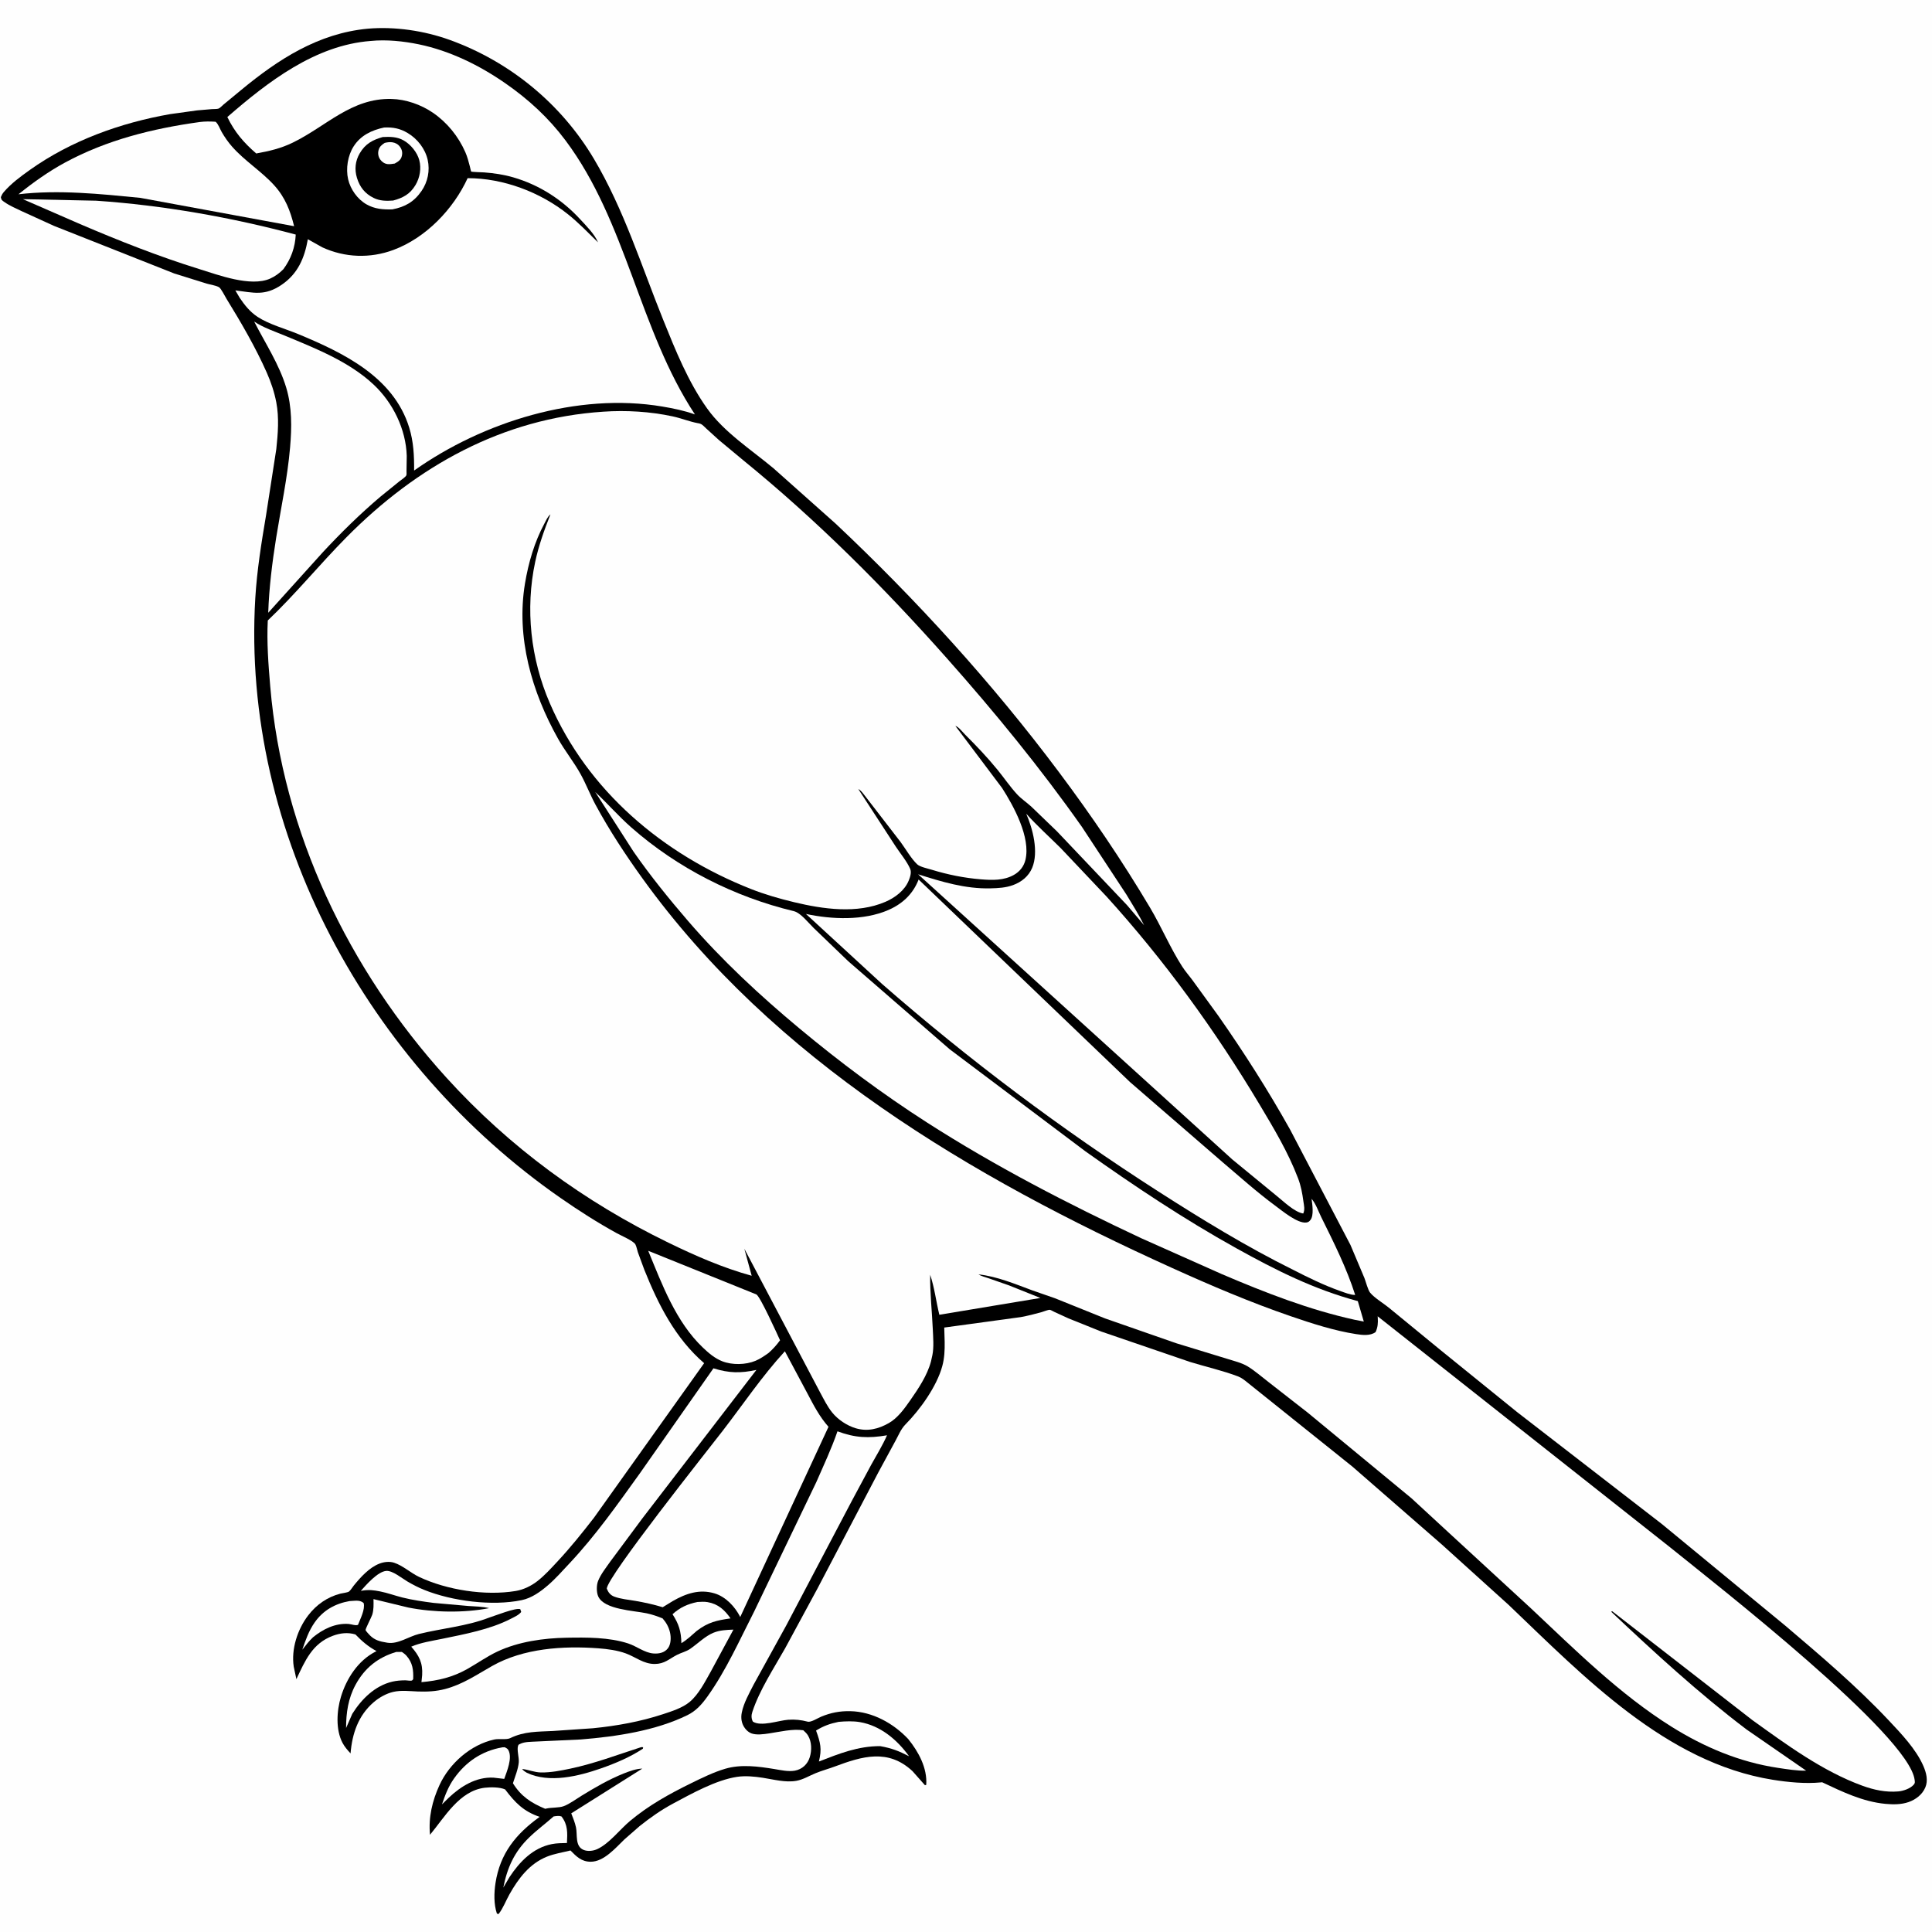 <svg version="1.1" xmlns="http://www.w3.org/2000/svg" style="display: block;" viewBox="0 0 2048 2048" width="1024" height="1024">
<path transform="translate(0,0)" fill="rgb(254,254,254)" d="M -0 -0 L 2048 0 L 2048 2048 L -0 2048 L -0 -0 z"/>
<path transform="translate(0,0)" fill="rgb(0,0,0)" d="M 389.772 30.415 C 418.482 27.906 449.778 32.574 476.811 42.342 C 540.657 65.415 595.028 110.126 629.655 168.536 C 661.369 222.032 679.956 281.846 703.085 339.201 C 715.997 371.221 729.403 404.663 749.518 432.902 C 767.572 458.247 796.242 476.627 819.956 496.431 L 885.687 554.965 C 971.206 635.415 1051.92 724.145 1122.31 818.192 C 1157.25 864.866 1189.21 911.955 1219.05 962.074 C 1231.15 982.409 1240.52 1004.95 1253.27 1024.71 C 1256.57 1029.81 1260.7 1034.45 1264.3 1039.35 L 1291.6 1076.96 C 1318.66 1115.61 1344.61 1156.33 1367.63 1197.53 L 1431.54 1319.69 L 1446.35 1354.77 C 1447.82 1358.54 1450.05 1367.47 1452.4 1370.3 C 1457.04 1375.91 1466.46 1381.52 1472.26 1386.23 L 1527.59 1431.6 L 1608.15 1496.83 L 1761.81 1615.66 L 1892.8 1723.55 C 1930.52 1755.6 1968.04 1787.47 2002.03 1823.56 C 2015.23 1837.58 2031.09 1854.16 2038.84 1872 C 2041.94 1879.13 2044.1 1887.37 2040.89 1894.84 C 2037.65 1902.37 2030.81 1907.59 2023.21 1910.26 C 2015.44 1912.99 2006.74 1912.94 1998.66 1912.17 C 1974.61 1909.89 1953.08 1899.41 1931.53 1889.27 L 1930.18 1889.41 C 1913.73 1891.02 1895.46 1889.23 1879.2 1886.63 C 1765.99 1868.51 1678.54 1776.89 1599.12 1701.16 L 1528.55 1637.37 L 1433.48 1554.54 L 1322.61 1465.73 C 1319.53 1463.25 1316.32 1460.57 1312.59 1459.14 C 1296.23 1452.87 1278.19 1448.87 1261.38 1443.68 L 1167.28 1411.47 L 1132.57 1397.51 L 1117.57 1390.64 C 1116.59 1390.18 1113.79 1388.53 1112.87 1388.45 C 1111.12 1388.3 1106.17 1390.35 1104.28 1390.88 C 1096.95 1392.92 1089.68 1394.76 1082.2 1396.16 L 1000.94 1407.26 L 1001.39 1422.43 C 1001.52 1431.25 1001.18 1439.67 998.84 1448.22 C 992.959 1469.73 975.409 1494.15 959.895 1509.87 C 954.883 1514.95 952.472 1521.52 949.031 1527.69 L 931.026 1560.88 L 866.473 1684.05 L 832.269 1747.26 C 820.22 1768.65 805.254 1791.25 797.538 1814.61 C 796.346 1818.22 796.295 1821.6 798.094 1825 C 806.885 1830.62 825.157 1823.77 835.5 1823.02 C 842.713 1822.5 849.236 1823.19 856.215 1825.04 C 859.638 1825.94 866.826 1821.27 870.449 1819.77 C 880.797 1815.47 890.368 1813.66 901.547 1813.92 C 924.933 1814.48 946.984 1826.73 962.769 1843.47 C 973.669 1856.96 983.086 1874.13 981.846 1892 L 980.5 1892.41 L 967.294 1877.5 C 941.423 1853.38 914.037 1861.71 884.81 1872.61 C 878.092 1875.11 871.083 1876.98 864.461 1879.71 C 857.836 1882.44 851.239 1886.5 844.119 1887.75 C 832.581 1889.79 819.939 1886.27 808.515 1884.5 C 799.762 1883.15 790.163 1882.22 781.365 1883.53 C 759.119 1886.83 733.112 1901.35 713.438 1911.89 C 700.969 1918.57 689.07 1926.91 678.04 1935.74 L 661.919 1949.83 C 652.539 1958.85 640.128 1973.58 626.103 1973.52 C 616.391 1973.48 611.097 1968.04 604.723 1961.58 C 596.502 1963.63 587.734 1964.96 579.864 1968.1 C 561.353 1975.51 549.59 1991.15 540.088 2008 C 536.168 2014.96 533.422 2022.66 528.5 2028.99 L 526.747 2028.5 C 523.35 2018.55 523.673 2006.35 525.257 1996.06 C 530.082 1964.73 546.859 1944.09 572.055 1925.96 C 554.958 1920.1 546.243 1911.13 535.438 1896.87 C 529.922 1894.34 519.892 1894.36 513.863 1895.08 C 487.011 1898.27 471.291 1926.37 455.84 1944.93 C 454.007 1926.62 458.291 1908.76 465.901 1892.22 C 476.504 1869.17 499.064 1849.35 524.046 1843.93 C 528.875 1842.88 536.935 1844.4 540.769 1842.53 C 555.842 1835.18 569.802 1835.75 586.192 1834.91 L 628.5 1832.02 C 653.738 1829.51 678.821 1825.02 702.941 1817.06 C 712.199 1814.01 723.344 1810.5 730.953 1804.21 C 740.584 1796.25 747.489 1782.5 753.575 1771.73 L 777.456 1727.46 C 770.206 1727.79 763.214 1727.95 756.394 1730.73 C 747.481 1734.36 739.685 1742.28 731.81 1747.73 C 727.226 1750.9 722.264 1751.82 717.5 1754.3 C 709.115 1758.66 704.439 1763.8 694.111 1763.88 C 682.268 1763.96 673.947 1756.54 663.32 1752.66 C 654.394 1749.4 643.953 1748 634.5 1747.29 C 596.981 1744.5 554.988 1747.17 521.655 1766.03 C 505.15 1775.37 490.424 1785.57 471.753 1790.45 C 462.227 1792.94 452.81 1793.42 443 1793.06 C 434.205 1792.73 425.446 1791.5 416.75 1793.5 C 409.375 1795.21 401.818 1799.52 396.117 1804.43 C 379.725 1818.55 373.344 1837.67 371.597 1858.67 C 368.426 1855.28 365.257 1851.62 363.083 1847.5 C 355.668 1833.43 356.92 1813.44 361.439 1798.59 C 367.333 1779.23 379.536 1760.41 397.855 1750.9 L 399.151 1750.24 C 390.126 1745.31 383.89 1739.94 376.767 1732.58 C 368.748 1730.16 360.751 1731.1 353 1733.95 C 331.049 1742 323.364 1760.52 314.192 1779.96 L 311.374 1766.74 C 308.552 1748.12 315.368 1727.18 326.659 1712.42 C 335.365 1701.03 346.944 1692.93 360.84 1689.32 C 362.874 1688.79 368.355 1688.2 369.886 1687.14 C 371.521 1686 373.668 1682.42 374.996 1680.79 C 382.229 1671.93 391.331 1661.7 402.261 1657.49 C 407.045 1655.65 412.806 1654.94 417.761 1656.56 C 427.19 1659.64 435.204 1667.31 444.252 1671.59 C 473.694 1685.52 514.245 1691.82 546.5 1686.54 C 554.994 1685.15 563.306 1681.07 570.012 1675.77 C 577.524 1669.84 584.095 1662.57 590.617 1655.58 C 604.569 1640.64 617.153 1624.98 629.663 1608.82 L 746.42 1445.02 C 715.803 1418.62 697.834 1382.94 683.002 1345.99 L 676.189 1327.48 C 675.373 1325.01 674.726 1321.33 673.53 1319.11 C 671.546 1315.43 658.023 1309.57 653.987 1307.35 C 633.365 1296.03 613.571 1283.35 594.256 1269.93 C 390.934 1128.65 255.66 884.083 270.628 633.912 C 272.381 604.607 277.148 575.125 282.028 546.189 L 292.904 475.974 C 294.639 459.692 295.977 442.696 292.879 426.5 C 290.798 415.622 287.257 405.119 282.784 395 C 271.042 368.437 255.29 341.351 240.027 316.622 C 238.521 314.181 234.405 305.922 232.241 304.516 C 229.559 302.773 222.464 301.627 219.067 300.632 L 184.652 289.886 L 57.152 239.413 L 22.693 223.71 C 16.787 220.846 10.335 218.152 4.962 214.375 C 2.185 212.422 1.498 212.302 0.878 209 C 1.706 207.049 2.501 205.36 3.888 203.732 C 11.673 194.591 21.834 187.112 31.574 180.182 C 75.349 149.033 127.817 130.161 180.463 120.958 L 208.853 117.027 L 224.586 115.679 C 226.469 115.527 229.993 115.71 231.684 115.115 C 233.137 114.603 235.549 111.965 236.9 110.863 L 255.558 95.46 C 295.09 62.765 337.47 35.342 389.772 30.415 z"/>
<path transform="translate(0,0)" fill="rgb(254,254,254)" d="M 370.507 1697.21 L 372.535 1697.08 C 377.356 1696.78 381.838 1696.04 385.5 1699.32 C 387.224 1706.09 381.982 1715.92 379.517 1722.35 C 377.508 1723.61 372.136 1721.63 369.5 1721.45 C 355.421 1720.47 342.411 1726.93 331.848 1735.54 C 327.549 1739.52 324.069 1744.19 320.459 1748.77 C 323.947 1738.58 327.289 1728.83 333.504 1719.92 C 342.526 1706.98 355.271 1699.89 370.507 1697.21 z"/>
<path transform="translate(0,0)" fill="rgb(254,254,254)" d="M 739.328 1698.18 C 742.906 1697.98 746.553 1697.71 750.105 1698.32 C 761.266 1700.25 768.147 1706.59 774.394 1715.56 C 759.643 1717.69 750.777 1719.57 738.631 1728.76 C 733.498 1733.27 728.177 1738.34 722.295 1741.82 C 722.012 1729.14 719.617 1721.62 712.91 1711.14 C 720.832 1703.94 728.919 1700.3 739.328 1698.18 z"/>
<path transform="translate(0,0)" fill="rgb(254,254,254)" d="M 586.851 1925.5 C 589.749 1925.11 592.343 1924.54 595.19 1925.5 C 602.09 1934.39 601.525 1943.05 600.992 1953.66 C 595.643 1953.77 590.197 1953.79 584.93 1954.83 C 565.035 1958.76 550.877 1973.45 540.168 1989.68 L 533.536 2000.9 C 537.714 1979.76 545.202 1963.09 560.839 1947.89 C 569.023 1939.93 578.321 1933.09 586.851 1925.5 z"/>
<path transform="translate(0,0)" fill="rgb(254,254,254)" d="M 532.615 1852.22 L 535 1852.16 C 536.903 1853.23 537.95 1853.38 539.001 1855.4 C 543.301 1863.65 537.339 1877.7 534.518 1885.69 L 523 1884.37 C 504.654 1883.51 488.655 1893.48 475.849 1905.5 L 468.504 1912.74 C 471.895 1902.77 475.269 1893.78 481.393 1885.15 C 494.048 1867.32 511.103 1855.97 532.615 1852.22 z"/>
<path transform="translate(0,0)" fill="rgb(254,254,254)" d="M 420.05 1751.12 L 426 1751.14 C 427.782 1752.32 429.477 1753.56 430.905 1755.18 C 437.498 1762.63 438.376 1770.57 437.986 1780 C 437.49 1780.49 437.161 1781.25 436.5 1781.47 C 435.039 1781.95 431.32 1781.2 429.5 1781.21 C 424.928 1781.24 420.318 1781.57 415.857 1782.62 C 397.387 1786.97 383.185 1801.2 373.437 1816.74 L 366.874 1831.76 C 366.837 1815.67 369.12 1800.3 376.865 1786 C 386.597 1768.03 400.637 1756.94 420.05 1751.12 z"/>
<path transform="translate(0,0)" fill="rgb(254,254,254)" d="M 888.932 1825.24 C 896.169 1824.59 904.396 1824.27 911.558 1825.51 C 933.396 1829.29 951.102 1844.25 963.656 1861.72 C 952.968 1856.16 945.082 1853.1 933.038 1850.98 C 909.562 1850.9 889.653 1858.91 868.092 1867.26 C 871.403 1853.76 869.724 1847.42 865.054 1834.46 C 872.925 1829.58 879.879 1827.09 888.932 1825.24 z"/>
<path transform="translate(0,0)" fill="rgb(254,254,254)" d="M 407.148 135.173 C 416.611 134.715 423.995 136.154 432.176 141.011 C 442.403 147.083 450.716 157.681 453.357 169.401 C 455.933 180.827 453.469 192.819 446.868 202.417 C 438.907 213.992 429.343 219.381 415.891 221.945 C 406.096 222.255 397.184 221.571 388.5 216.626 C 378.888 211.153 371.513 200.724 369.033 190.039 C 366.434 178.843 368.631 164.999 374.8 155.263 C 382.231 143.538 394.062 137.94 407.148 135.173 z"/>
<path transform="translate(0,0)" fill="rgb(0,0,0)" d="M 405.698 145.263 C 413.527 144.873 420.978 144.872 428.033 148.942 C 435.418 153.202 442.205 161.454 444.431 169.674 C 446.804 178.432 445.075 188.359 440.5 196.054 C 434.711 205.793 427.234 209.758 416.68 212.595 C 409.406 213.104 402.611 213.068 395.901 209.732 C 386.803 205.209 381.358 198.281 378.397 188.592 C 375.652 179.612 376.567 170.659 381.341 162.507 C 387.236 152.441 394.959 148.31 405.698 145.263 z"/>
<path transform="translate(0,0)" fill="rgb(254,254,254)" d="M 407.756 151.5 C 410.249 150.829 413.178 150.461 415.747 150.822 C 419.098 151.293 421.947 152.822 423.972 155.58 C 426.171 158.576 426.812 161.656 425.979 165.291 C 424.988 169.615 422.076 171.293 418.443 173.37 C 415.957 173.73 413.204 174.26 410.698 173.926 C 407.582 173.51 404.904 171.645 403.085 169.133 C 400.988 166.239 400.37 162.626 401.298 159.159 C 402.317 155.35 404.675 153.562 407.756 151.5 z"/>
<path transform="translate(0,0)" fill="rgb(254,254,254)" d="M 687.133 1325.89 L 801.746 1372.14 C 805.621 1373.83 823.744 1413.9 826.882 1420.77 C 823.151 1425.86 819.436 1430.02 814.711 1434.2 C 810.316 1437.28 805.88 1440.43 800.897 1442.5 C 790.409 1446.86 776.017 1447.13 765.5 1442.96 C 757.509 1439.78 751.188 1434.3 745.038 1428.45 C 716.473 1401.26 701.849 1361.62 687.133 1325.89 z"/>
<path transform="translate(0,0)" fill="rgb(254,254,254)" d="M 24.235 211.106 L 101.926 212.754 C 172.891 217.594 244.839 230.318 313.5 248.652 C 312.848 262.242 308.471 274.48 300.363 285.402 C 296.265 289.536 291.617 293.01 286.278 295.361 C 265.676 304.432 231.459 291.499 211 285.142 C 167.959 271.77 126.421 255.323 85.019 237.589 L 24.235 211.106 z"/>
<path transform="translate(0,0)" fill="rgb(254,254,254)" d="M 211.649 129.364 C 217.438 128.61 222.714 128.705 228.515 129.049 C 231.36 131.301 233.195 136.786 235.05 140 C 238.147 145.366 241.795 150.611 245.881 155.274 C 259.332 170.623 277.023 181.393 290.61 196.376 C 302.297 209.265 307.654 223.128 311.777 239.78 L 148.762 209.744 C 106.256 205.575 62.182 200.955 19.582 205.941 C 35.059 193.486 51.498 181.741 68.988 172.278 C 113.354 148.274 162.05 136.23 211.649 129.364 z"/>
<path transform="translate(0,0)" fill="rgb(254,254,254)" d="M 269.439 340.865 C 279.184 347.39 291.083 351.29 301.879 355.778 C 334.405 369.301 369.858 383.19 395.867 407.506 C 416.511 426.805 430.309 454.9 431.167 483.288 L 430.919 499.334 C 430.882 500.469 431.142 502.86 430.764 503.807 C 430.031 505.644 424.996 508.931 423.397 510.202 L 403.462 526.346 C 381.61 544.856 361.387 564.736 341.92 585.719 L 284.332 649.55 C 285.216 623.193 288.532 596.437 292.689 570.405 C 297.784 538.5 304.719 506.592 307.492 474.389 C 309.334 452.997 309.645 431.649 303.394 410.872 C 295.944 386.114 281.145 363.771 269.439 340.865 z"/>
<path transform="translate(0,0)" fill="rgb(254,254,254)" d="M 756.279 1450.47 C 772.824 1455.61 784.91 1455.81 801.803 1452.18 L 681.109 1609.3 L 646.865 1655.41 C 642.462 1661.73 636.876 1668.67 634.001 1675.87 C 632.197 1680.38 632.18 1688 634.206 1692.39 C 640.627 1706.3 671.764 1707.25 685.5 1710.17 C 691.296 1711.39 696.898 1713.33 702.373 1715.57 C 706.29 1720.02 708.976 1724.83 710.281 1730.66 C 711.426 1735.78 711.329 1743.12 707.866 1747.46 C 704.176 1752.09 698.277 1753.18 692.658 1752.75 C 683.353 1752.06 674.78 1745.03 665.907 1742.13 C 645.57 1735.49 621.767 1735.67 600.561 1736.05 C 576.136 1736.48 549.597 1740.22 527.303 1750.69 C 516.059 1755.98 506.142 1763.12 495.376 1769.19 C 479.709 1778.03 464.539 1781.55 446.755 1783.16 L 447.5 1775.72 C 448.287 1762.77 444.253 1754.97 435.924 1745.53 C 446.164 1741.14 457.684 1739.49 468.553 1737.24 C 492.585 1732.28 519.62 1727.29 541.5 1715.98 C 545.159 1714.09 549.952 1712.04 552.5 1708.74 L 551.5 1705.79 C 546.929 1703.91 524.125 1713 518.074 1714.89 C 494.689 1723.91 468.271 1726.11 444 1732.11 C 433.183 1734.78 421.97 1743.11 410.739 1741.36 L 409.5 1741.15 C 402.815 1740.09 397.255 1738.61 392.292 1733.71 C 391.391 1732.82 387.633 1728.78 387.512 1727.96 C 387.312 1726.62 393.741 1714.35 394.575 1711.7 C 396.276 1706.29 396.023 1700.71 395.91 1695.12 L 432.757 1704.04 C 459.392 1709.33 491.707 1709.94 518.512 1704.7 C 511.393 1702.96 503.709 1702.91 496.417 1702.41 L 459.879 1699.17 C 448.744 1697.74 437.428 1696.14 426.525 1693.41 C 418.618 1691.43 410.932 1688.56 402.928 1686.97 C 396.182 1685.63 391.124 1685.01 384.234 1686.1 L 382.467 1686.38 C 388.108 1680.07 400.432 1665.86 409.5 1665.22 C 416.127 1664.75 426.106 1673.07 431.968 1676.5 C 437.668 1679.83 443.608 1682.91 449.739 1685.37 C 479.415 1697.3 521.763 1702.73 553.033 1696.21 C 563.602 1694.01 572.823 1687.34 580.866 1680.43 C 588.938 1673.49 596.211 1665.17 603.5 1657.42 C 631.388 1627.76 654.616 1594.68 678.335 1561.71 L 756.279 1450.47 z"/>
<path transform="translate(0,0)" fill="rgb(254,254,254)" d="M 832.01 1432.41 L 855.892 1477.1 C 862.54 1489.74 868.697 1501.73 878.239 1512.47 L 784.68 1714.11 C 779.232 1703.24 769.404 1692.66 757.5 1689.06 C 741.463 1684.22 727.076 1689.23 713.196 1697.17 L 702.503 1703.72 C 692.913 1700.81 683.227 1698.67 673.355 1696.98 C 666.206 1695.75 657.853 1695.05 651.05 1692.45 C 646.982 1690.9 644.753 1687.91 643.208 1684 C 643.823 1671 749.88 1537.71 766.1 1516.7 C 787.883 1488.48 807.863 1458.68 832.01 1432.41 z"/>
<path transform="translate(0,0)" fill="rgb(254,254,254)" d="M 887.754 1517.25 C 906.577 1524.24 920.726 1524.81 940.277 1521.47 C 935.487 1532.32 929.251 1542.41 923.5 1552.75 L 902.975 1590.99 L 833.472 1723.01 L 798.892 1785.72 C 794.189 1794.94 788.323 1805.26 786.306 1815.48 C 785.137 1821.4 786.058 1827.26 789.779 1832.16 C 791.469 1834.38 793.817 1836.43 796.456 1837.43 C 801.869 1839.47 809.631 1838.32 815.249 1837.49 C 826.788 1835.77 839.83 1832.47 851.5 1834.14 C 853.38 1835.84 855.288 1837.61 856.585 1839.82 C 860.528 1846.53 860.61 1855.39 858.402 1862.67 C 856.143 1870.11 850.327 1875.53 842.653 1876.96 C 835.694 1878.25 827.777 1876.39 820.877 1875.26 C 803.823 1872.48 785.573 1869.97 768.678 1874.98 C 756.37 1878.62 744.101 1884.65 732.594 1890.3 C 709.581 1901.6 687.556 1913.76 667.821 1930.31 C 656.995 1939.39 645.889 1954.2 633.188 1960.11 C 628.869 1962.11 622.988 1962.83 618.5 1960.92 C 609.367 1957.02 612.254 1944.96 610.572 1937.13 C 609.47 1932.01 607.468 1927.09 605.543 1922.22 L 680.867 1874.8 C 674.301 1874.91 667.055 1877.61 661 1880.03 C 645.466 1886.25 630.78 1894.79 616.54 1903.51 C 610.807 1907.02 603.742 1912.32 597.553 1914.61 C 592.366 1916.53 584.817 1915.84 579.109 1917.13 L 577.955 1917.4 C 563.041 1911.19 552.317 1904.19 543.724 1890.32 C 545.99 1883.19 549.259 1875.55 549.926 1868.08 C 550.361 1863.19 547.581 1854.28 549.306 1850.23 C 549.767 1849.15 550.263 1849.17 551.481 1848.56 C 556.26 1846.16 563.373 1846.44 568.659 1846.09 L 615.742 1843.9 C 653.148 1840.86 694.64 1834.78 728.644 1818.15 C 737.858 1813.65 744.102 1806.52 749.958 1798.34 C 769.744 1770.69 784.092 1738.28 799.521 1708.11 L 865.256 1571.26 C 873.017 1553.51 881.471 1535.56 887.754 1517.25 z"/>
<path transform="translate(0,0)" fill="rgb(0,0,0)" d="M 678.287 1852.5 C 680.348 1851.87 679.205 1852.06 681.74 1852.1 L 681.5 1853.69 C 667.927 1862.63 652.558 1869.14 637.259 1874.5 C 613.572 1882.8 582.34 1890.59 558.494 1879.23 C 556.457 1877.99 554.885 1877.17 553.5 1875.17 C 560.336 1875.94 566.389 1878.77 573.5 1878.89 C 583.708 1879.05 594.606 1876.93 604.537 1874.83 C 629.839 1869.49 653.765 1860.42 678.287 1852.5 z"/>
<path transform="translate(0,0)" fill="rgb(254,254,254)" d="M 1087.83 862.555 C 1099.35 875.409 1112.12 886.837 1124.35 898.975 L 1172.98 950.365 C 1234.32 1017.99 1288.36 1092.43 1335.16 1170.79 C 1350.28 1196.09 1365.37 1221.21 1375.93 1248.86 C 1379.17 1257.34 1380.45 1264.78 1381.7 1273.73 C 1382.32 1278.17 1383.41 1282.12 1381.5 1286.36 C 1372.32 1285.02 1360.65 1273.54 1353.32 1267.68 L 1306.32 1229.09 L 973.233 926.778 C 998.324 934.73 1023.28 942.349 1049.94 941.684 C 1058.14 941.479 1066.13 941.092 1073.89 938.238 C 1082.88 934.93 1090.39 928.952 1094.15 919.94 C 1101.17 903.107 1094.85 878.556 1087.83 862.555 z"/>
<path transform="translate(0,0)" fill="rgb(254,254,254)" d="M 973.777 932.332 L 1197.95 1147.12 L 1295.48 1231.53 C 1313.86 1247.11 1332.1 1263.55 1351.48 1277.84 C 1358.99 1283.37 1375.31 1297.07 1384.66 1295.93 C 1386.85 1295.66 1387.93 1294.81 1389.22 1293.09 C 1392.96 1288.13 1391.08 1276.67 1390.33 1270.78 C 1394.71 1275.79 1397.63 1284.25 1400.61 1290.28 C 1413.78 1316.88 1427.54 1344.36 1436.55 1372.67 C 1431.92 1372.82 1425.41 1370.19 1420.99 1368.64 C 1403.54 1362.49 1386.96 1354.36 1370.51 1345.93 C 1321.24 1321.52 1274.18 1292.66 1227.93 1263.02 C 1125.2 1197.16 1026.88 1123.33 935.018 1043.03 L 854.339 968.823 C 881.789 974.691 915.322 976.06 941.594 964.684 C 956.578 958.196 967.869 947.649 973.777 932.332 z"/>
<path transform="translate(0,0)" fill="rgb(254,254,254)" d="M 630.969 839.541 C 644.1 851.853 655.827 865.384 669.418 877.315 C 718.345 920.268 778.311 950.704 841.5 965.875 C 848.741 967.614 857.068 978.406 862.503 983.676 L 899.075 1018.84 L 1006.74 1112.29 L 1150.62 1220.49 C 1202.44 1257.28 1255.17 1292.44 1310.76 1323.31 C 1352.58 1346.53 1392.75 1366.74 1439.34 1379.24 L 1445.69 1400.94 L 1436 1399.01 C 1387.73 1388.43 1340.6 1370.03 1295.26 1350.65 L 1209.75 1312.56 C 1131.69 1275.96 1055.12 1236.4 982.5 1189.8 C 935.505 1159.64 890.329 1125.93 847.445 1090.2 C 805.351 1055.13 765.221 1017.86 729.394 976.305 C 709.308 953.007 689.119 928.037 671.555 902.75 L 630.969 839.541 z"/>
<path transform="translate(0,0)" fill="rgb(254,254,254)" d="M 392.987 43.417 C 409.487 41.739 427.828 43.651 444 46.998 C 476.971 53.822 508.222 69.216 535.76 88.336 C 560.382 105.432 581.531 124.886 599.511 148.915 C 664.237 235.418 677.44 349.477 736.658 439.318 C 725.582 435.307 713.651 432.886 702.051 430.933 C 612.438 415.841 512.144 447.002 438.976 498.795 C 439.085 483.084 438.415 468.264 433.743 453.155 C 417.161 399.534 363.808 373.883 315.86 354.034 C 302.36 348.445 285.127 343.839 273.063 335.904 C 265.135 330.69 259.375 323.557 254.136 315.772 L 249.482 307.831 C 269.028 310.292 280.662 314.011 298.5 301.912 C 315.827 290.159 322.793 273.49 326.336 253.594 L 341.733 262.219 C 365.66 273.177 392.329 274.106 417 264.952 C 451.397 252.189 480.557 221.826 495.708 188.86 C 533.547 188.864 572.579 203.615 602.065 227.127 C 613.339 236.116 623.591 246.823 633.916 256.89 C 630.309 248.193 621.198 239.13 614.827 232.232 C 595.535 211.342 571.421 195.908 543.993 187.976 C 533.82 185.034 523.706 183.549 513.176 182.754 C 511.561 182.632 500.04 182.36 499.405 181.815 C 499.23 181.666 498.241 177.087 498.093 176.514 C 496.769 171.378 495.38 166.114 493.243 161.248 C 485.907 144.541 473.901 129.754 458.824 119.449 C 446.25 110.855 430.201 105.255 414.961 104.886 C 372.369 103.856 345.913 133.932 310.194 151.257 C 297.517 157.406 285.41 160.196 271.617 162.682 C 258.395 151.274 248.622 139.897 240.984 124.057 C 284.035 86.629 334.253 47.832 392.987 43.417 z"/>
<path transform="translate(0,0)" fill="rgb(254,254,254)" d="M 639.425 436.408 C 663.679 434.723 689.269 436.263 713.032 441.372 C 721.942 443.287 730.611 446.835 739.466 448.536 C 740.802 448.792 740.961 448.701 742.5 449.262 C 744.665 450.052 747.021 452.76 748.693 454.283 L 762.113 466.483 L 787.529 487.609 C 866.061 551.503 936.81 622.378 1003.93 698.02 C 1054.55 755.064 1103 814.23 1146.93 876.614 L 1194.14 948.414 C 1200.56 959.099 1207.29 969.663 1212.84 980.832 L 1194.69 959.487 L 1120.5 881.333 L 1093.14 854.97 C 1088.32 850.581 1082.51 846.736 1078.11 841.957 C 1070.69 833.908 1064.23 824.366 1057.27 815.844 C 1046.54 802.718 1035.09 790.661 1023.08 778.721 C 1020.42 776.078 1016.09 770.343 1012.75 769.5 L 1062.29 835.378 C 1074.55 854.545 1092.73 887.607 1087.01 911.5 C 1085.35 918.403 1081.02 923.888 1074.86 927.384 C 1064.06 933.503 1051.78 933.095 1039.84 932.125 C 1022.12 930.684 1004.71 927.183 987.71 921.962 C 983.791 920.759 975.186 918.983 972.275 916.227 C 965.84 910.137 960.072 899.927 954.735 892.675 L 918.755 846.029 C 916.77 843.625 912.554 837.27 909.886 836.5 L 949.609 897.496 C 954.453 904.855 961.343 913.029 964.812 921 C 966.486 924.844 964.731 929.874 963.234 933.534 C 958.926 944.065 948.752 951.582 938.579 955.97 C 908.564 968.916 872.663 963.768 841.879 956.382 C 826.446 952.679 810.827 948.197 796.061 942.37 C 702.855 905.592 623.092 838.536 582.832 745.43 C 562.516 698.445 556.616 645.66 567.363 595.449 C 571.081 578.077 576.984 561.743 583.49 545.268 C 580.534 547.597 578.868 551.675 577.084 554.989 C 566.531 574.595 560.138 596.659 556.5 618.555 C 547.005 675.69 563.68 733.435 591.586 783.125 C 598.845 796.049 608.273 807.642 615.402 820.502 C 621.23 831.017 625.565 842.499 631.333 853.156 C 646.014 880.281 663.012 906.113 681.025 931.125 C 819.98 1124.07 1029.59 1247.75 1242.35 1344.03 C 1283.72 1362.75 1325.71 1380.68 1368.68 1395.4 C 1390.74 1402.97 1414.42 1410.63 1437.55 1414.21 C 1444.2 1415.24 1452.46 1416.26 1458.16 1412.08 C 1460.57 1406.97 1460.86 1402.3 1460.49 1396.79 L 1460.38 1395.33 L 1770.57 1640.38 C 1817.71 1678.53 2024.01 1839.12 2029.6 1886.84 C 2029.87 1889.1 2030.17 1890.1 2028.59 1891.88 C 2024.94 1895.99 2017.6 1898.54 2012.19 1898.99 C 1998.94 1900.09 1986.52 1897.42 1974.12 1892.91 C 1932.08 1877.61 1893.54 1849.25 1857.5 1823.32 L 1709 1707.98 L 1707.92 1708.5 C 1753.57 1751.61 1801.38 1795.46 1851.44 1833.34 L 1914.61 1876.98 C 1904.83 1877.2 1894.33 1875.45 1884.66 1874 C 1844.08 1867.94 1806.37 1852 1771.67 1830.25 C 1716.74 1795.82 1669.71 1748.92 1622.68 1704.75 L 1536.79 1625.64 L 1496.22 1588.22 L 1386.41 1497.59 L 1344.38 1464.79 C 1337.36 1459.41 1330.22 1453.11 1322.7 1448.5 C 1316.17 1444.49 1307.56 1442.58 1300.25 1440.22 L 1247 1423.93 L 1171.44 1397.59 L 1118.35 1376.22 L 1094.24 1367.84 C 1075.98 1361.06 1056.69 1352.99 1037.21 1350.89 C 1040.08 1352.75 1044.02 1353.64 1047.27 1354.78 L 1069.62 1362.58 L 1102.86 1375.9 L 995.741 1393.71 C 992.332 1379.76 990.596 1364.9 986.018 1351.29 C 985.752 1370.37 987.948 1389.86 988.794 1408.94 C 989.177 1417.58 990.08 1427.94 988.388 1436.41 L 988.04 1438 L 986.876 1443.17 C 982.97 1457.98 973.463 1472.1 964.807 1484.51 C 958.74 1493.2 951.613 1503.15 942.241 1508.5 C 931.172 1514.82 919.593 1517.7 907.156 1514.02 C 897.803 1511.25 888.22 1504.83 882.136 1497.29 C 876.942 1490.85 873.217 1483.15 869.288 1475.9 L 851.602 1442.37 L 789.033 1323.71 L 796.815 1352.36 C 766.117 1343.91 737.095 1331.18 708.497 1317.27 C 619.378 1273.94 540.024 1215.97 473.307 1142.45 C 369.571 1028.15 299.533 882.259 286.472 727.691 C 284.509 704.472 282.69 681.027 283.858 657.727 C 313.312 629.728 338.825 598.236 367.419 569.378 C 441.855 494.254 532.337 443.472 639.425 436.408 z"/>
</svg>